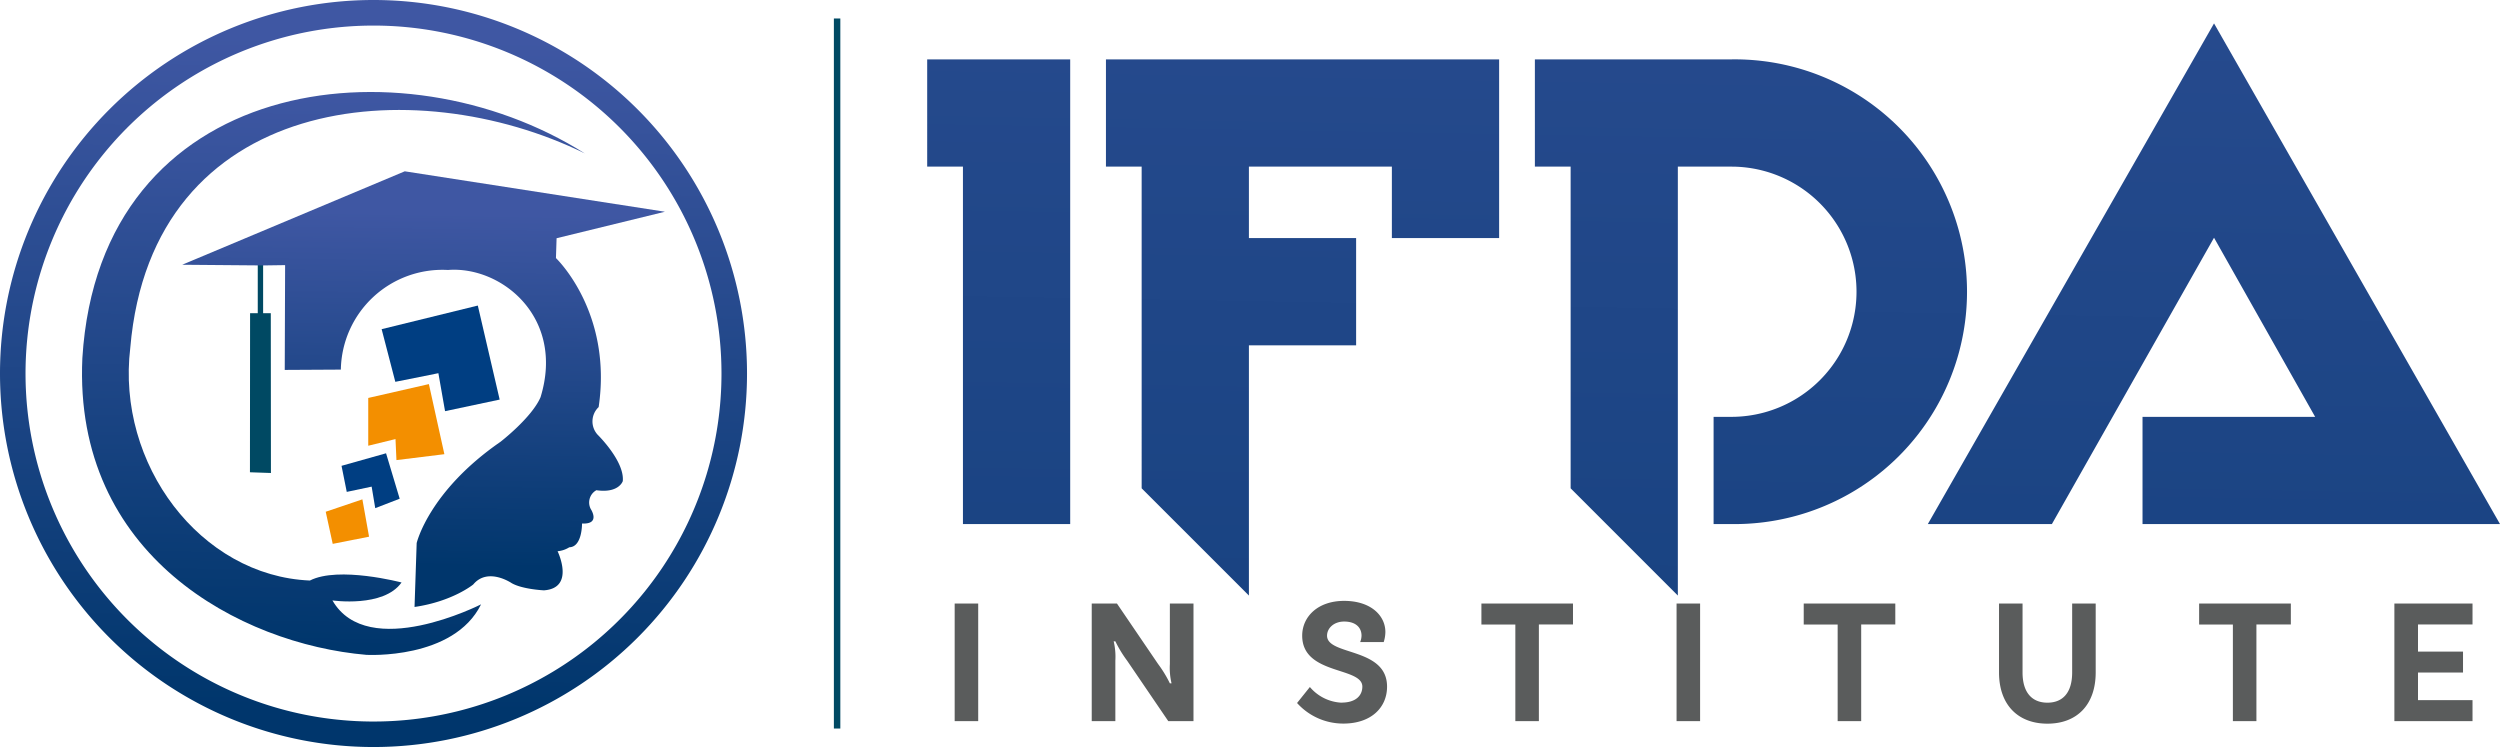 <svg id="Layer_1" data-name="Layer 1" xmlns="http://www.w3.org/2000/svg" xmlns:xlink="http://www.w3.org/1999/xlink" viewBox="0 0 550.32 164.44"><defs><style>.cls-1{fill:#004963;}.cls-1,.cls-2,.cls-3,.cls-4,.cls-5,.cls-6,.cls-7,.cls-8{fill-rule:evenodd;}.cls-2{fill:url(#GradientFill_1);}.cls-3{fill:url(#GradientFill_1-2);}.cls-4{fill:#f38f00;}.cls-5{fill:#003e82;}.cls-6{fill:url(#GradientFill_1-3);}.cls-7{fill:url(#GradientFill_1-4);}.cls-8{fill:#5a5c5c;}.cls-9{fill:none;stroke:#004963;stroke-miterlimit:22.93;stroke-width:1.42px;}</style><linearGradient id="GradientFill_1" x1="114.47" y1="463.32" x2="115.82" y2="385.53" gradientUnits="userSpaceOnUse"><stop offset="0" stop-color="#00366c"/><stop offset="1" stop-color="#3f57a3"/></linearGradient><linearGradient id="GradientFill_1-2" x1="94.39" y1="481.1" x2="96.53" y2="358.37" xlink:href="#GradientFill_1"/><linearGradient id="GradientFill_1-3" x1="103.41" y1="494.93" x2="105.99" y2="346.96" xlink:href="#GradientFill_1"/><linearGradient id="GradientFill_1-4" x1="394.19" y1="718" x2="405.06" y2="95.56" xlink:href="#GradientFill_1"/></defs><polygon class="cls-1" points="55.02 103.96 55.05 68.94 56.74 68.94 56.74 64.4 56.74 62.88 56.74 58.14 57.92 58.14 57.92 62.4 57.92 63.89 57.92 68.94 59.61 68.94 59.64 104.12 55.02 103.96"/><path class="cls-2" d="M80.4,397.15,62.58,397l49-20.57,57.27,8.9L145,391.16l-.14,4.37s12.49,11.85,9.4,32.8a4.34,4.34,0,0,0-.21,6.1s5.95,5.82,5.52,10.2c0,0-.86,2.72-5.81,2a3.09,3.09,0,0,0-1.22,4.17s2.22,3.37-1.94,3.16c0,0,.07,5.16-2.8,5.23a5.79,5.79,0,0,1-2.58.87s3.94,8.11-3,8.61c0,0-4.73-.22-7.1-1.58,0,0-5.24-3.59-8.47.29,0,0-4.52,3.73-12.92,4.95l.47-14.07s2.65-11.37,18.44-22.28c0,0,6.89-5.31,8.83-9.83,5.41-17.59-8.64-28.93-20.38-28a22.36,22.36,0,0,0-23.58,21.93l-12.35.07.08-23.07Z" transform="translate(-22.48 -338.72)"/><path class="cls-3" d="M128.38,471.75s-24.9,12.7-32.72-.86c0,0,11.26,1.65,15.21-3.95,0,0-13.85-3.66-20.17-.43-24.09-1-42.65-25.62-39.54-51.24,4.78-56,62.53-61.25,100.05-42.78C110.89,347,44.46,355.17,40.61,417.56c-2,43.45,34.78,62.92,62.51,65.31C103.12,482.87,122.35,484,128.38,471.75Z" transform="translate(-22.48 -338.72)"/><polygon class="cls-4" points="71.7 112.65 79.77 109.92 81.24 118.14 73.24 119.72 71.7 112.65"/><path class="cls-5" d="M98.81,447l-1.15-5.74,9.8-2.76,3,10-5.38,2.08-.79-4.74S98.8,447,98.81,447Z" transform="translate(-22.48 -338.72)"/><polygon class="cls-4" points="81.06 98.12 81.06 87.6 94.41 84.55 97.82 99.98 87.27 101.28 87.06 96.65 81.06 98.12"/><polygon class="cls-5" points="87.02 84.05 84.01 72.46 105.18 67.26 109.99 87.96 97.97 90.51 96.5 82.15 87.02 84.05"/><path class="cls-6" d="M104.7,338.72a82.22,82.22,0,1,1-82.22,82.22,82.22,82.22,0,0,1,82.22-82.22Zm0,5.63a76.6,76.6,0,1,0,76.6,76.59A76.6,76.6,0,0,0,104.7,344.35Z" transform="translate(-22.48 -338.72)"/><path class="cls-7" d="M258.06,454.08H234.45V375.4h-7.87V351.79h31.48V454.08Zm15.73-78.68h-7.86V351.79h86.55v39.34H328.87V375.4H297.4v15.73H321v23.61H297.4v55.08l-23.61-23.61V375.4Zm129.82-23.61a51.15,51.15,0,1,1,0,102.29h-3.92v-23.6h3.92a27.54,27.54,0,0,0,0-55.08H391.82v94.42l-23.6-23.61V375.4h-7.87V351.79Zm106.24,39.26,22.26,39.43h-38v23.6H572.8L509.85,343.87l-63,110.21h27.31Z" transform="translate(-22.48 -338.72)"/><path class="cls-8" d="M237.81,471.57h-5.18v25.89h5.18V471.57Zm47.4,0H280v13.32a14.65,14.65,0,0,0,.37,4.25H280a26.3,26.3,0,0,0-2.59-4.25l-9.06-13.32h-5.55v25.89H268V484.15a14.7,14.7,0,0,0-.37-4.26H268a26.52,26.52,0,0,0,2.59,4.26l9.06,13.31h5.55V471.57Zm32.61,21.83a9.7,9.7,0,0,1-7-3.45L308,493.47A13.65,13.65,0,0,0,318.19,498c6.1,0,9.62-3.51,9.62-8.14,0-8.69-13.21-6.77-13.21-11.21,0-1.63,1.48-3.11,3.77-3.11,2.52,0,3.82,1.3,3.82,3.11a3.9,3.9,0,0,1-.3,1.41h5.18a7.44,7.44,0,0,0,.37-2.22c0-3.63-3.22-6.85-9.07-6.85s-9.24,3.52-9.24,7.66c0,8.7,13.24,6.81,13.24,11.21,0,2-1.48,3.52-4.55,3.52Zm43.41-17.21h7.51v-4.62H348.58v4.62h7.47v21.27h5.18V476.19Zm35.49-4.62h-5.18v25.89h5.18V471.57Zm35.46,4.62h7.51v-4.62H419.53v4.62H427v21.27h5.18V476.19Zm41,17.21c-3.33,0-5.48-2.15-5.48-6.66V471.57h-5.18v15.17c0,7.14,4.18,11.28,10.66,11.28s10.62-4.14,10.62-11.28V471.57h-5.18v15.17c0,4.51-2.11,6.66-5.44,6.66Zm46.07-17.21h7.51v-4.62H506.57v4.62H514v21.27h5.18V476.19Zm35.5,0h12v-4.62h-17.2v25.89h17.2v-4.62h-12v-6.07h9.91v-4.62h-9.91Z" transform="translate(-22.48 -338.72)"/><line class="cls-9" x1="184.27" y1="4.07" x2="184.27" y2="160.37"/></svg>